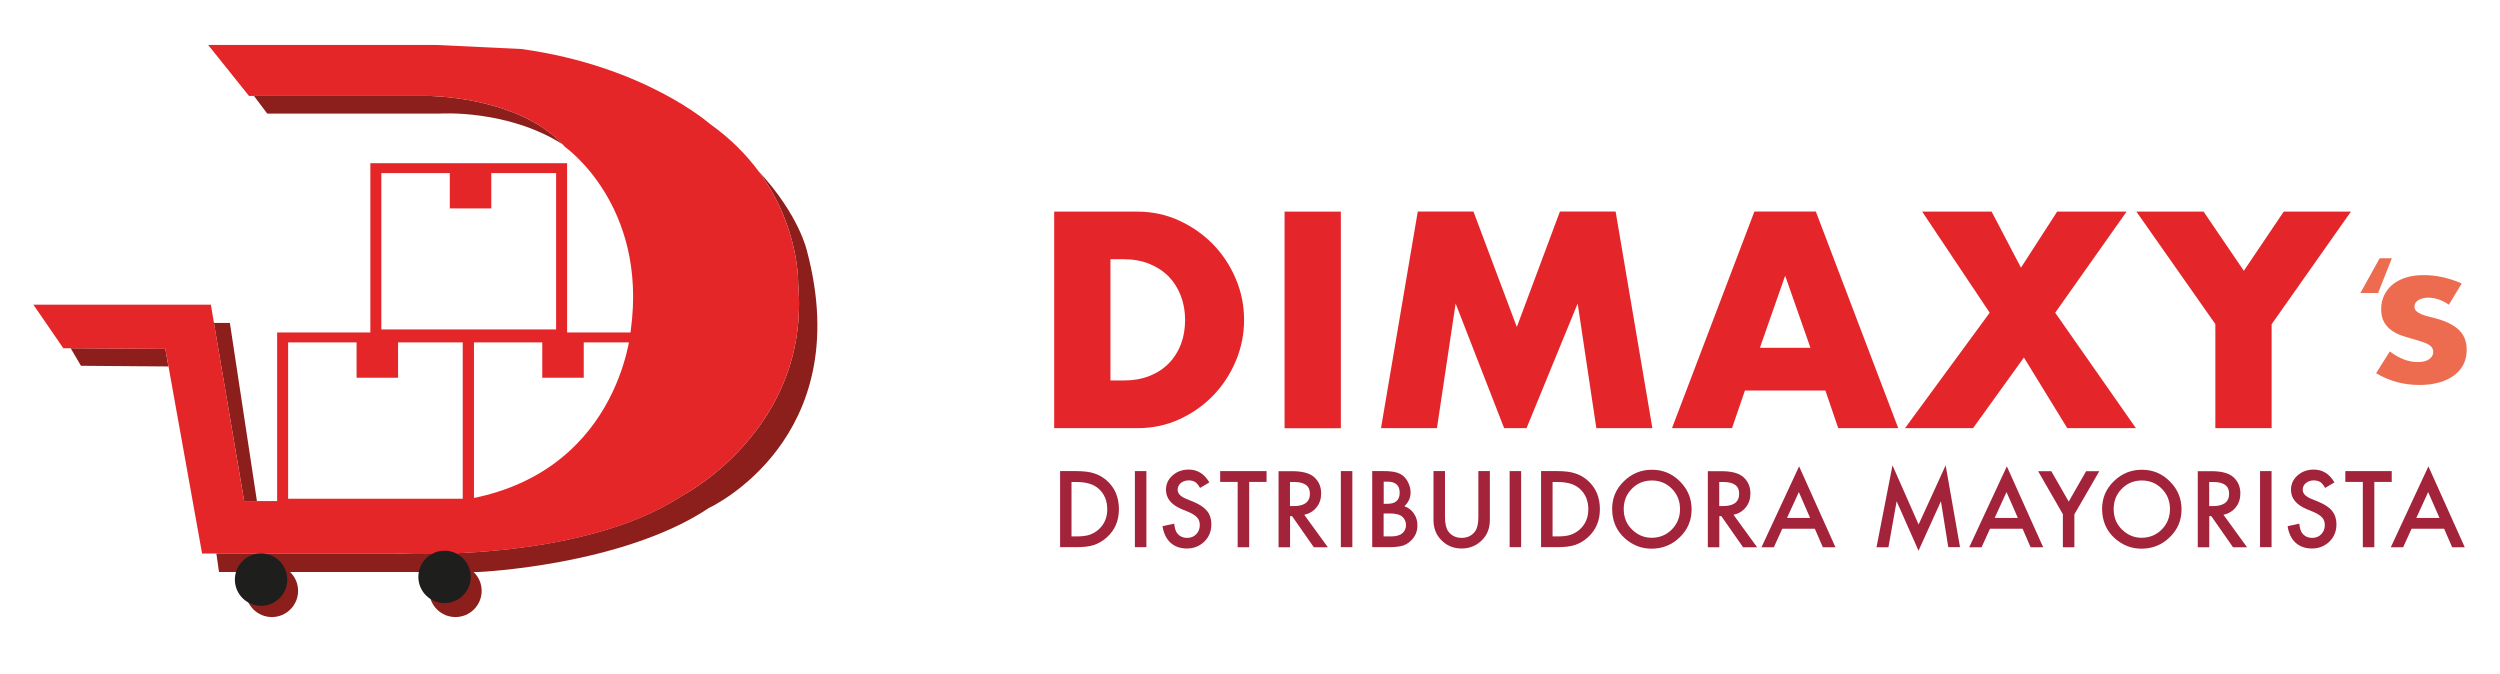 <?xml version="1.0" encoding="utf-8"?>
<!-- Generator: Adobe Illustrator 24.0.3, SVG Export Plug-In . SVG Version: 6.00 Build 0)  -->
<svg version="1.1" id="Capa_1" xmlns="http://www.w3.org/2000/svg" xmlns:xlink="http://www.w3.org/1999/xlink" x="0px" y="0px"
	 viewBox="0 0 295.8 79.72" style="enable-background:new 0 0 295.8 79.72;" xml:space="preserve">
<style type="text/css">
	.st0{fill:#E4262A;}
	.st1{fill:#A2233A;}
	.st2{fill:#ED6C50;}
	.st3{fill:#E42629;}
	.st4{fill:none;stroke:#1E1E1C;stroke-width:0.242;stroke-miterlimit:10;}
	.st5{fill:#8C1F1B;}
	.st6{fill:#1E1E1C;}
</style>
<g>
	<g>
		<path class="st0" d="M124.73,25.04h9.86c1.74,0,3.38,0.35,4.91,1.05c1.53,0.7,2.87,1.64,4.01,2.8c1.14,1.17,2.04,2.53,2.7,4.08
			c0.66,1.55,0.99,3.18,0.99,4.88c0,1.68-0.32,3.29-0.97,4.84c-0.65,1.55-1.54,2.92-2.68,4.1c-1.14,1.18-2.48,2.12-4.01,2.82
			c-1.53,0.7-3.18,1.05-4.95,1.05h-9.86V25.04z M131.39,45.02h1.53c1.16,0,2.19-0.18,3.09-0.54c0.91-0.36,1.67-0.86,2.29-1.5
			c0.62-0.63,1.1-1.39,1.43-2.26c0.33-0.87,0.49-1.83,0.49-2.87c0-1.02-0.17-1.97-0.51-2.86s-0.82-1.64-1.44-2.28
			c-0.62-0.63-1.39-1.13-2.29-1.5c-0.91-0.36-1.93-0.54-3.06-0.54h-1.53V45.02z"/>
		<path class="st0" d="M158.65,25.04v25.63h-6.66V25.04H158.65z"/>
		<path class="st0" d="M163.4,50.66l4.35-25.63h6.59l5.13,13.66l5.1-13.66h6.59l4.35,25.63h-6.63l-2.21-14.75l-6.05,14.75h-2.65
			l-5.74-14.75l-2.21,14.75H163.4z"/>
		<path class="st0" d="M215.98,46.21h-9.52l-1.53,4.45h-7.1l9.75-25.63h7.27l9.75,25.63h-7.1L215.98,46.21z M214.21,41.15
			l-2.99-8.53l-2.99,8.53H214.21z"/>
		<path class="st0" d="M235.42,37l-7.99-11.96h8.22l3.47,6.63l4.28-6.63h8.22L243.17,37l9.55,13.66h-8.12l-5.13-8.36l-6.02,8.36
			h-8.05L235.42,37z"/>
		<path class="st0" d="M262.13,38.36l-9.35-13.32h7.95l4.76,7l4.72-7h7.95l-9.38,13.32v12.3h-6.66V38.36z"/>
	</g>
	<g>
		<path class="st1" d="M125.43,64.74v-9h1.89c0.91,0,1.62,0.09,2.15,0.27c0.56,0.18,1.07,0.47,1.53,0.89
			c0.93,0.85,1.39,1.96,1.39,3.34c0,1.38-0.48,2.5-1.45,3.36c-0.49,0.43-1,0.72-1.53,0.89c-0.5,0.17-1.2,0.25-2.12,0.25H125.43z
			 M126.78,63.47h0.61c0.61,0,1.12-0.06,1.52-0.19c0.4-0.14,0.77-0.35,1.1-0.65c0.67-0.61,1-1.41,1-2.38c0-0.99-0.33-1.79-0.99-2.4
			c-0.59-0.55-1.47-0.82-2.63-0.82h-0.61V63.47z"/>
		<path class="st1" d="M135.64,55.74v9h-1.36v-9H135.64z"/>
		<path class="st1" d="M143.09,57.08l-1.1,0.65c-0.21-0.36-0.4-0.59-0.59-0.7c-0.19-0.12-0.45-0.19-0.75-0.19
			c-0.38,0-0.69,0.11-0.94,0.32c-0.25,0.21-0.37,0.47-0.37,0.79c0,0.44,0.33,0.79,0.98,1.06l0.9,0.37c0.73,0.3,1.26,0.66,1.6,1.08
			s0.51,0.95,0.51,1.57c0,0.83-0.28,1.51-0.83,2.05c-0.56,0.54-1.25,0.82-2.07,0.82c-0.78,0-1.43-0.23-1.94-0.69
			c-0.5-0.46-0.81-1.11-0.94-1.95l1.38-0.3c0.06,0.53,0.17,0.89,0.33,1.1c0.28,0.39,0.69,0.58,1.22,0.58c0.42,0,0.78-0.14,1.06-0.43
			s0.42-0.64,0.42-1.08c0-0.17-0.02-0.34-0.07-0.48c-0.05-0.15-0.12-0.28-0.23-0.4c-0.1-0.12-0.24-0.24-0.4-0.34
			c-0.16-0.11-0.36-0.21-0.58-0.31l-0.87-0.36c-1.23-0.52-1.85-1.28-1.85-2.29c0-0.68,0.26-1.24,0.78-1.7
			c0.52-0.46,1.16-0.69,1.93-0.69C141.69,55.57,142.5,56.07,143.09,57.08z"/>
		<path class="st1" d="M147.8,57.02v7.73h-1.36v-7.73h-2.07v-1.28h5.49v1.28H147.8z"/>
		<path class="st1" d="M154.32,60.91l2.79,3.84h-1.66l-2.57-3.68h-0.24v3.68h-1.36v-9h1.59c1.19,0,2.05,0.22,2.58,0.67
			c0.58,0.5,0.87,1.15,0.87,1.97c0,0.64-0.18,1.19-0.55,1.64C155.4,60.49,154.92,60.78,154.32,60.91z M152.63,59.88h0.43
			c1.29,0,1.93-0.49,1.93-1.47c0-0.92-0.63-1.38-1.88-1.38h-0.48V59.88z"/>
		<path class="st1" d="M160.01,55.74v9h-1.36v-9H160.01z"/>
		<path class="st1" d="M162.36,64.74v-9h1.35c0.6,0,1.08,0.05,1.44,0.14c0.36,0.09,0.67,0.25,0.92,0.47
			c0.25,0.23,0.45,0.52,0.6,0.86c0.15,0.35,0.23,0.7,0.23,1.05c0,0.65-0.25,1.19-0.74,1.64c0.48,0.16,0.86,0.45,1.13,0.86
			c0.28,0.4,0.42,0.87,0.42,1.41c0,0.7-0.25,1.3-0.75,1.78c-0.3,0.3-0.64,0.51-1.01,0.62c-0.41,0.11-0.92,0.17-1.53,0.17H162.36z
			 M163.72,59.61h0.43c0.51,0,0.88-0.11,1.11-0.34c0.24-0.22,0.35-0.55,0.35-0.99c0-0.42-0.12-0.74-0.36-0.96
			c-0.24-0.22-0.59-0.33-1.05-0.33h-0.48V59.61z M163.72,63.47h0.84c0.61,0,1.06-0.12,1.35-0.36c0.3-0.26,0.45-0.59,0.45-0.99
			c0-0.39-0.15-0.72-0.44-0.98c-0.28-0.26-0.79-0.39-1.52-0.39h-0.69V63.47z"/>
		<path class="st1" d="M170.97,55.74v5.42c0,0.77,0.13,1.34,0.38,1.7c0.38,0.52,0.91,0.78,1.59,0.78c0.69,0,1.22-0.26,1.6-0.78
			c0.25-0.35,0.38-0.91,0.38-1.7v-5.42h1.36v5.79c0,0.95-0.3,1.73-0.89,2.34c-0.66,0.68-1.48,1.03-2.45,1.03
			c-0.97,0-1.78-0.34-2.44-1.03c-0.59-0.61-0.89-1.4-0.89-2.34v-5.79H170.97z"/>
		<path class="st1" d="M179.98,55.74v9h-1.36v-9H179.98z"/>
		<path class="st1" d="M182.34,64.74v-9h1.89c0.91,0,1.62,0.09,2.15,0.27c0.56,0.18,1.07,0.47,1.53,0.89
			c0.93,0.85,1.39,1.96,1.39,3.34c0,1.38-0.48,2.5-1.45,3.36c-0.49,0.43-1,0.72-1.53,0.89c-0.5,0.17-1.2,0.25-2.12,0.25H182.34z
			 M183.7,63.47h0.61c0.61,0,1.12-0.06,1.52-0.19c0.4-0.14,0.77-0.35,1.1-0.65c0.67-0.61,1-1.41,1-2.38c0-0.99-0.33-1.79-0.99-2.4
			c-0.59-0.55-1.47-0.82-2.63-0.82h-0.61V63.47z"/>
		<path class="st1" d="M190.75,60.2c0-1.27,0.46-2.36,1.39-3.26c0.93-0.91,2.04-1.36,3.33-1.36c1.28,0,2.38,0.46,3.3,1.38
			c0.92,0.92,1.38,2.02,1.38,3.31c0,1.29-0.46,2.39-1.39,3.29c-0.93,0.91-2.05,1.36-3.36,1.36c-1.16,0-2.21-0.4-3.13-1.21
			C191.26,62.81,190.75,61.64,190.75,60.2z M192.12,60.22c0,1,0.33,1.81,1,2.45c0.66,0.64,1.43,0.96,2.3,0.96
			c0.94,0,1.74-0.33,2.39-0.98c0.65-0.66,0.97-1.47,0.97-2.41c0-0.96-0.32-1.76-0.96-2.41c-0.64-0.65-1.43-0.98-2.37-0.98
			c-0.94,0-1.73,0.33-2.37,0.98C192.44,58.48,192.12,59.27,192.12,60.22z"/>
		<path class="st1" d="M205.11,60.91l2.79,3.84h-1.66l-2.57-3.68h-0.24v3.68h-1.36v-9h1.59c1.19,0,2.05,0.22,2.58,0.67
			c0.58,0.5,0.87,1.15,0.87,1.97c0,0.64-0.18,1.19-0.55,1.64C206.19,60.49,205.71,60.78,205.11,60.91z M203.42,59.88h0.43
			c1.29,0,1.93-0.49,1.93-1.47c0-0.92-0.63-1.38-1.88-1.38h-0.48V59.88z"/>
		<path class="st1" d="M214.73,62.56h-3.85l-1,2.19h-1.46l4.45-9.57l4.3,9.57h-1.49L214.73,62.56z M214.17,61.28l-1.33-3.06
			l-1.4,3.06H214.17z"/>
		<path class="st1" d="M222.03,64.74l1.89-9.68l3.09,7l3.2-7l1.7,9.68h-1.39l-0.87-5.43L227,65.16l-2.59-5.85l-0.97,5.44H222.03z"/>
		<path class="st1" d="M239.31,62.56h-3.85l-1,2.19h-1.46l4.45-9.57l4.3,9.57h-1.49L239.31,62.56z M238.75,61.28l-1.34-3.06
			l-1.4,3.06H238.75z"/>
		<path class="st1" d="M244.09,60.86l-2.94-5.11h1.56l2.06,3.6l2.06-3.6h1.56l-2.95,5.11v3.89h-1.36V60.86z"/>
		<path class="st1" d="M248.72,60.2c0-1.27,0.46-2.36,1.39-3.26c0.92-0.91,2.04-1.36,3.33-1.36c1.28,0,2.38,0.46,3.3,1.38
			c0.92,0.92,1.38,2.02,1.38,3.31c0,1.29-0.46,2.39-1.39,3.29c-0.93,0.91-2.05,1.36-3.36,1.36c-1.16,0-2.21-0.4-3.13-1.21
			C249.23,62.81,248.72,61.64,248.72,60.2z M250.09,60.22c0,1,0.33,1.81,1,2.45c0.66,0.64,1.43,0.96,2.3,0.96
			c0.94,0,1.74-0.33,2.39-0.98c0.65-0.66,0.97-1.47,0.97-2.41c0-0.96-0.32-1.76-0.96-2.41c-0.64-0.65-1.43-0.98-2.37-0.98
			c-0.94,0-1.73,0.33-2.37,0.98C250.41,58.48,250.09,59.27,250.09,60.22z"/>
		<path class="st1" d="M263.08,60.91l2.79,3.84h-1.66l-2.57-3.68h-0.24v3.68h-1.36v-9h1.59c1.19,0,2.05,0.22,2.58,0.67
			c0.58,0.5,0.87,1.15,0.87,1.97c0,0.64-0.18,1.19-0.55,1.64C264.16,60.49,263.68,60.78,263.08,60.91z M261.39,59.88h0.43
			c1.29,0,1.93-0.49,1.93-1.47c0-0.92-0.63-1.38-1.88-1.38h-0.48V59.88z"/>
		<path class="st1" d="M268.77,55.74v9h-1.36v-9H268.77z"/>
		<path class="st1" d="M276.21,57.08l-1.1,0.65c-0.21-0.36-0.4-0.59-0.59-0.7c-0.19-0.12-0.45-0.19-0.75-0.19
			c-0.38,0-0.69,0.11-0.94,0.32c-0.25,0.21-0.37,0.47-0.37,0.79c0,0.44,0.33,0.79,0.98,1.06l0.9,0.37c0.73,0.3,1.27,0.66,1.6,1.08
			c0.34,0.43,0.51,0.95,0.51,1.57c0,0.83-0.28,1.51-0.83,2.05c-0.56,0.54-1.25,0.82-2.07,0.82c-0.78,0-1.43-0.23-1.94-0.69
			c-0.5-0.46-0.81-1.11-0.94-1.95l1.38-0.3c0.06,0.53,0.17,0.89,0.33,1.1c0.28,0.39,0.69,0.58,1.22,0.58c0.42,0,0.78-0.14,1.05-0.43
			c0.28-0.28,0.42-0.64,0.42-1.08c0-0.17-0.02-0.34-0.07-0.48c-0.05-0.15-0.12-0.28-0.23-0.4c-0.1-0.12-0.24-0.24-0.4-0.34
			c-0.16-0.11-0.36-0.21-0.58-0.31l-0.87-0.36c-1.23-0.52-1.85-1.28-1.85-2.29c0-0.68,0.26-1.24,0.78-1.7
			c0.52-0.46,1.16-0.69,1.93-0.69C274.82,55.57,275.63,56.07,276.21,57.08z"/>
		<path class="st1" d="M280.93,57.02v7.73h-1.36v-7.73h-2.07v-1.28h5.49v1.28H280.93z"/>
		<path class="st1" d="M289.19,62.56h-3.85l-1,2.19h-1.46l4.45-9.57l4.3,9.57h-1.49L289.19,62.56z M288.64,61.28l-1.34-3.06
			l-1.4,3.06H288.64z"/>
	</g>
	<g>
		<path class="st2" d="M289.75,36.05c-0.41-0.28-0.82-0.49-1.23-0.63c-0.41-0.14-0.81-0.2-1.19-0.2c-0.49,0-0.89,0.1-1.19,0.29
			c-0.31,0.2-0.46,0.45-0.46,0.77c0,0.22,0.08,0.4,0.23,0.54c0.15,0.14,0.36,0.26,0.61,0.37c0.25,0.1,0.53,0.19,0.85,0.27
			c0.31,0.08,0.63,0.16,0.93,0.24c1.23,0.35,2.13,0.81,2.7,1.4c0.57,0.58,0.86,1.34,0.86,2.28c0,0.63-0.12,1.2-0.37,1.71
			c-0.25,0.51-0.62,0.95-1.1,1.31s-1.07,0.65-1.77,0.85c-0.7,0.2-1.49,0.3-2.38,0.3c-1.83,0-3.53-0.46-5.1-1.39l1.62-2.58
			c0.56,0.42,1.12,0.74,1.67,0.95c0.55,0.21,1.1,0.31,1.64,0.31c0.62,0,1.07-0.12,1.38-0.36c0.3-0.24,0.45-0.51,0.45-0.82
			c0-0.19-0.04-0.35-0.12-0.48c-0.08-0.14-0.21-0.26-0.38-0.38c-0.18-0.11-0.41-0.22-0.7-0.32c-0.29-0.1-0.64-0.21-1.05-0.33
			c-0.49-0.13-0.97-0.27-1.43-0.43c-0.47-0.16-0.89-0.37-1.25-0.63c-0.37-0.26-0.66-0.59-0.89-0.99c-0.22-0.4-0.34-0.9-0.34-1.51
			c0-0.61,0.12-1.16,0.36-1.66c0.24-0.49,0.57-0.92,1-1.27c0.43-0.35,0.96-0.63,1.58-0.82c0.62-0.2,1.32-0.29,2.09-0.29
			c0.72,0,1.47,0.08,2.25,0.25c0.78,0.17,1.53,0.42,2.25,0.74L289.75,36.05z"/>
	</g>
	<g>
		<path class="st2" d="M281.38,34.67h-2.1l2.28-4.11h1.44L281.38,34.67z"/>
	</g>
</g>
<g>
	<path class="st3" d="M43.82,19.31v20.83h23.28V19.31H43.82z M65.79,38.98H45.12v-18.5h8.1v4.18h4.91v-4.18h7.67V38.98z"/>
	<path class="st3" d="M32.79,39.34v20.83h23.28V39.34H32.79z M54.76,59.01H34.09v-18.5h8.1v4.18h4.91v-4.18h7.67V59.01z"/>
	<path class="st3" d="M54.76,39.34v20.83h23.28V39.34H54.76z M76.74,59.01H56.06v-18.5h8.1v4.18h4.91v-4.18h7.67V59.01z"/>
	<path class="st4" d="M31.62,13.44"/>
	<g>
		<path class="st5" d="M50.6,11.35H30.05l1.57,2.09h20.43c0,0,7.95-0.54,14.53,3.64C61.18,11.35,50.6,11.35,50.6,11.35z"/>
		<polygon class="st5" points="8.36,41.2 9.58,43.28 19.93,43.36 19.56,41.27 		"/>
		<polygon class="st5" points="30.4,59.29 27.2,38.21 25.31,38.21 28.89,59.29 		"/>
		<path class="st5" d="M95.48,29.69c0,0-0.91-4.26-5.74-9.45c4.89,6.58,4.7,13.31,4.7,13.31C95.97,50.84,80.6,58.72,80.6,58.72
			c-12.23,7.96-33.7,6.76-33.7,6.76H25.6l0.31,2.2h30.72c0,0,17.05-0.75,27.27-7.59C83.9,60.09,101.43,52.05,95.48,29.69z"/>
		<path class="st3" d="M94.44,33.55c0,0,0.19-6.73-4.7-13.31c-1.44-1.93-3.31-3.86-5.76-5.59c0,0-7.72-6.84-22.28-8.85
			c0,0-6.51-0.32-10.05-0.48H24.63l4.83,6.03h0.6H50.6c0,0,10.57,0,15.97,5.73c0.09,0.1,0.18,0.2,0.27,0.3c0,0,9.81,6.84,7.8,21.64
			c0,0-1.37,17.69-20.75,20.27H30.4h-1.51l-3.57-21.07l-0.37-2.17H3.95l3.54,5.15l0.87,0.01l11.2,0.07l0.38,2.09l3.97,22.12h1.7
			h21.3c0,0,21.47,1.21,33.7-6.76C80.6,58.72,95.97,50.84,94.44,33.55z"/>
	</g>
	<circle class="st5" cx="32.17" cy="69.91" r="3.1"/>
	<circle class="st5" cx="53.89" cy="69.91" r="3.1"/>
	<circle class="st6" cx="52.6" cy="68.26" r="3.1"/>
	<circle class="st6" cx="30.89" cy="68.58" r="3.1"/>
</g>
</svg>
